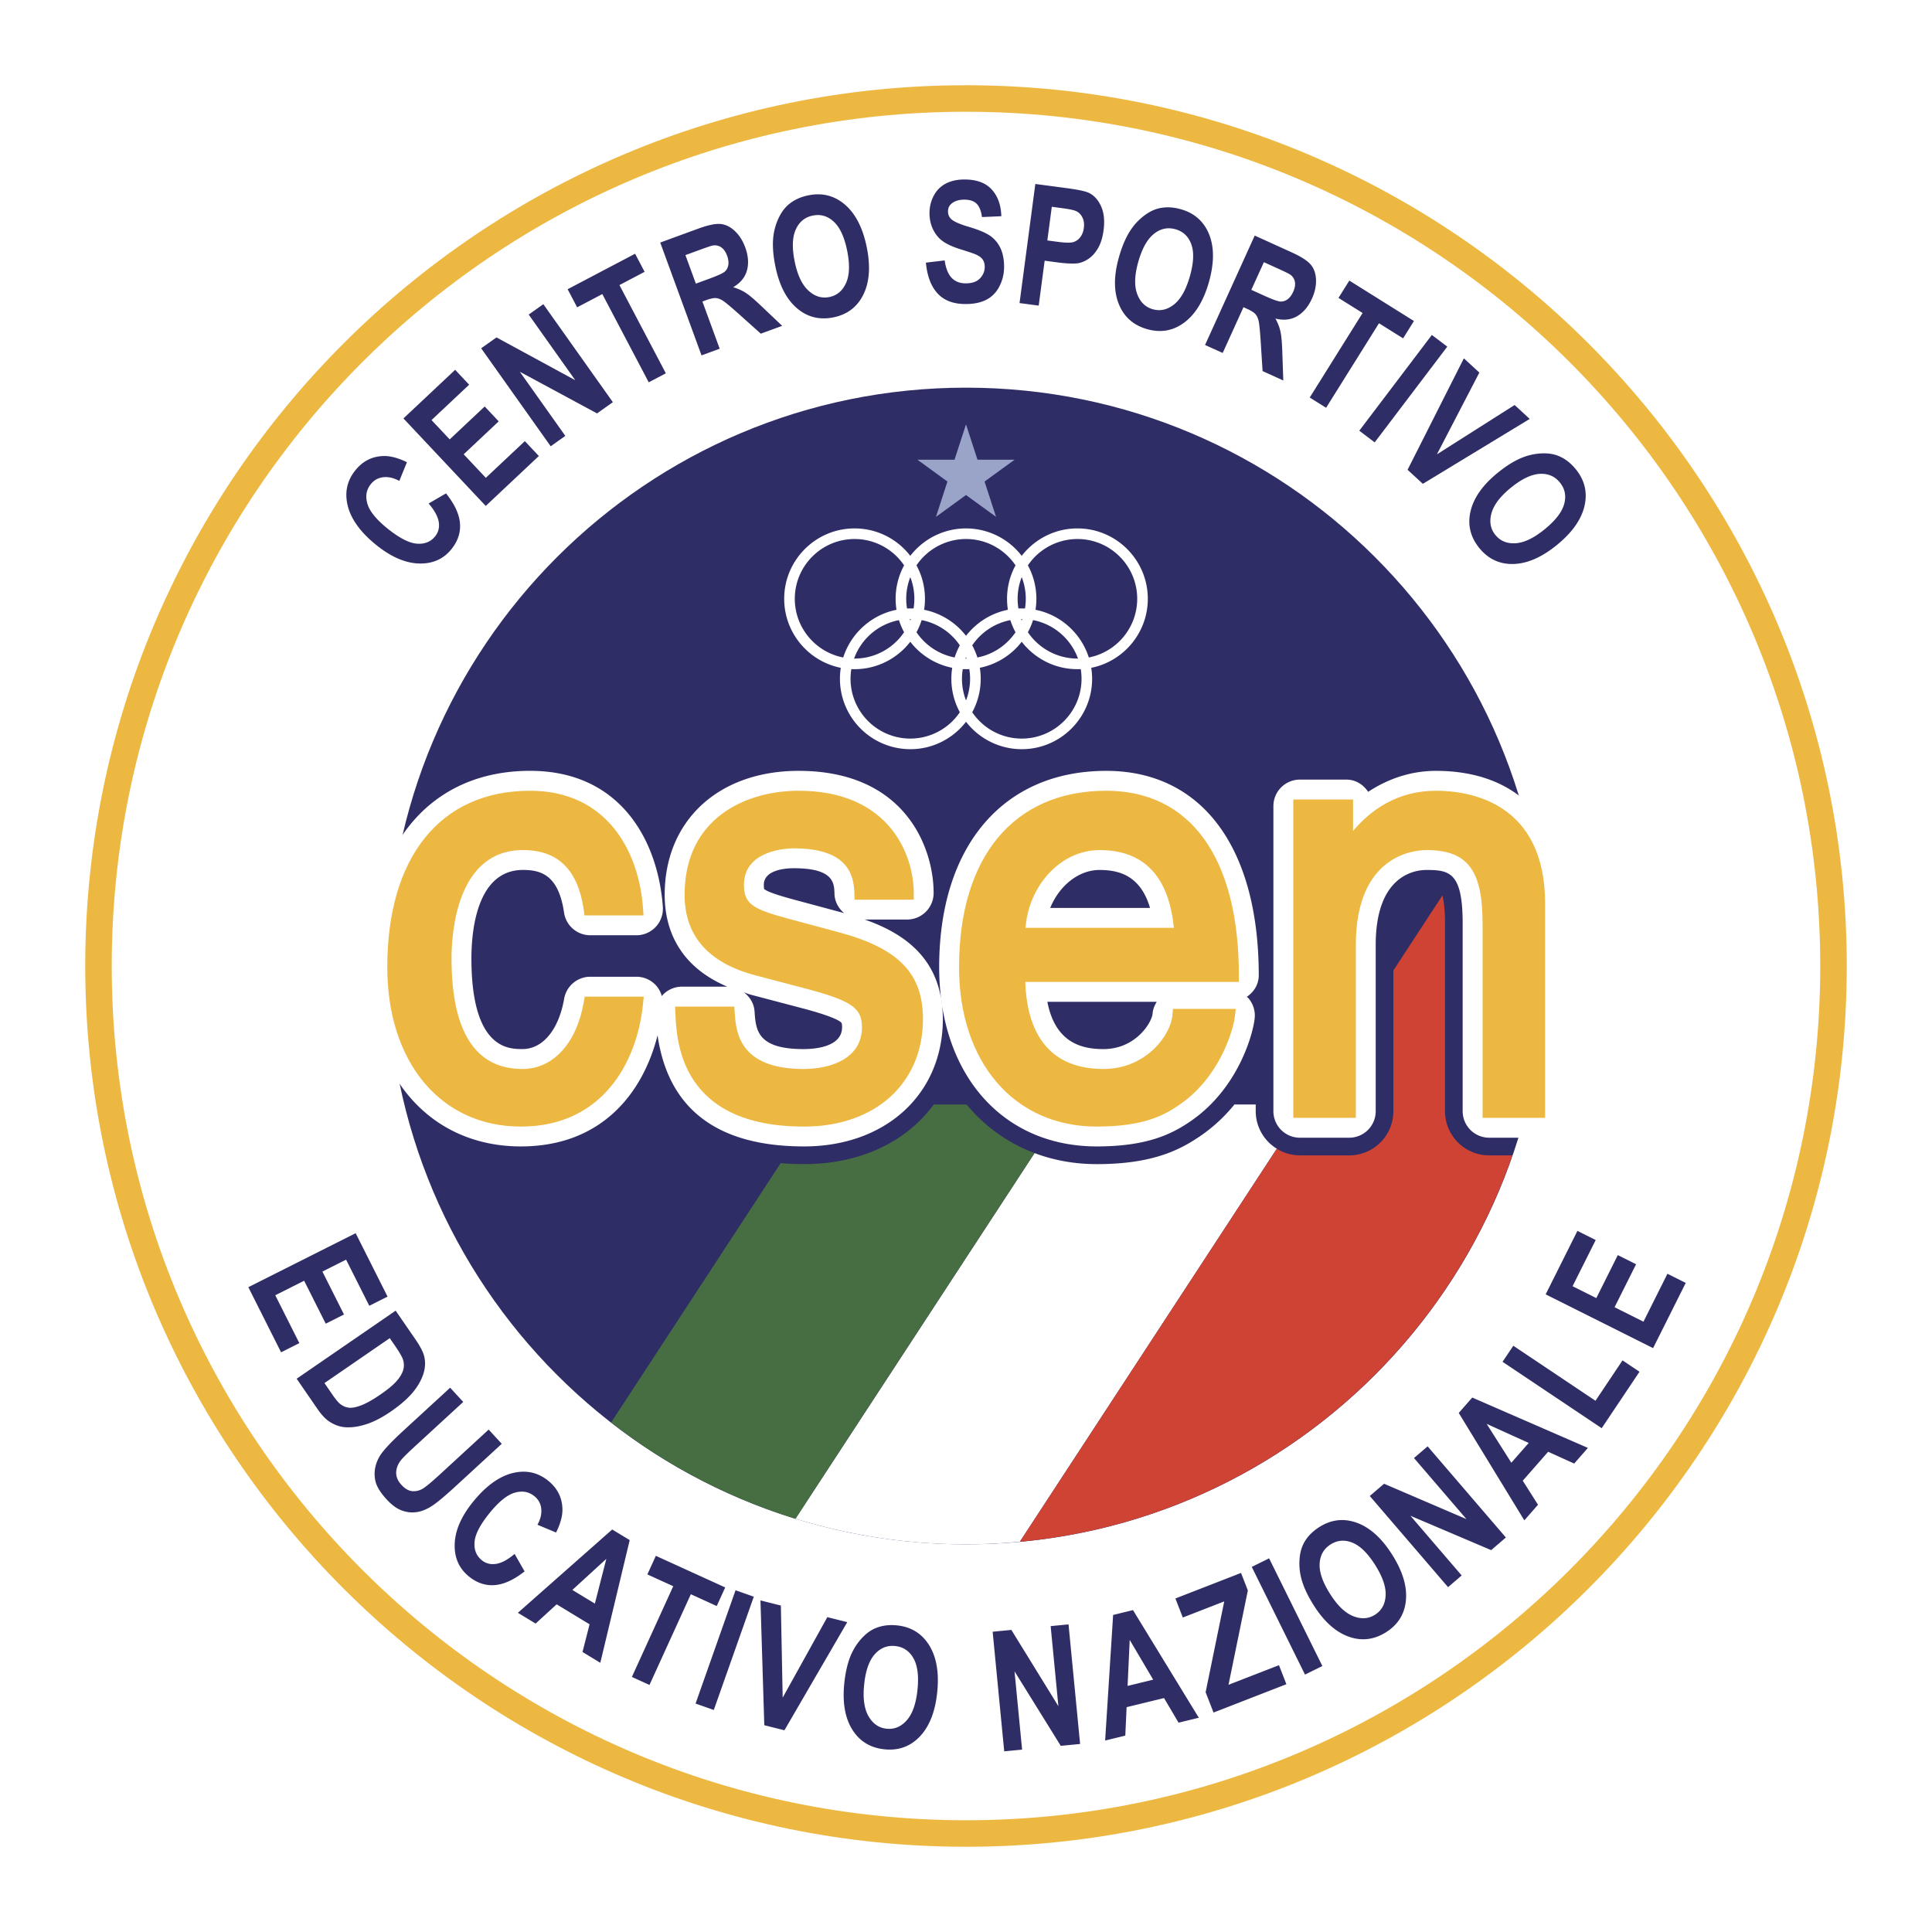 <svg xmlns="http://www.w3.org/2000/svg" width="2500" height="2500" viewBox="0 0 192.756 192.756"><g fill-rule="evenodd" clip-rule="evenodd"><path fill="#fff" d="M0 0h192.756v192.756H0V0z"/><path d="M182.93 96.378c0 47.802-38.75 86.552-86.552 86.552-47.801 0-86.552-38.75-86.552-86.552 0-47.801 38.751-86.551 86.552-86.551 47.802 0 86.552 38.75 86.552 86.551z" fill="#fff"/><path d="M8.504 96.378c0 48.453 39.42 87.874 87.874 87.874 48.454 0 87.874-39.421 87.874-87.874S144.832 8.504 96.378 8.504c-48.454 0-87.874 39.421-87.874 87.874zm2.645 0c0-46.995 38.233-85.229 85.229-85.229 46.995 0 85.229 38.233 85.229 85.229s-38.234 85.229-85.229 85.229c-46.996-.001-85.229-38.233-85.229-85.229z" fill="#ecb842"/><path d="M38.677 96.378c0-31.867 25.833-57.701 57.701-57.701 31.868 0 57.702 25.833 57.702 57.701s-25.834 57.701-57.702 57.701-57.701-25.834-57.701-57.701z" fill="#2f2d66"/><path d="M125.283 110.864v-.671h-2.123a15.982 15.982 0 0 1-3.293 3.07c-2.156 1.497-4.914 2.882-10.447 2.882-2.229 0-4.309-.388-6.205-1.101l-23.853 36.48a57.683 57.683 0 0 0 17.016 2.554c1.812 0 3.603-.095 5.372-.258l25.641-39.214a4.386 4.386 0 0 1-2.108-3.742z" fill="#fff"/><path d="M96.439 110.193h-3.277c-2.709 3.705-7.3 5.952-12.942 5.952-.765 0-1.546-.032-2.332-.098L60.971 141.92a57.519 57.519 0 0 0 18.391 9.604l23.853-36.48a16.078 16.078 0 0 1-6.776-4.851z" fill="#476e42"/><path d="M144.168 110.864V92.125c0-1.448-.133-2.295-.258-2.784l-4.893 7.482v14.041a4.407 4.407 0 0 1-4.408 4.408h-4.916a4.372 4.372 0 0 1-2.303-.665l-25.641 39.214c22.883-2.113 41.877-17.588 49.141-38.549h-2.314a4.407 4.407 0 0 1-4.408-4.408z" fill="#cf4334"/><path fill="#cf4334" d="M127.391 114.607l-25.641 39.214 25.641-39.214z"/><path d="M125.586 97.304c0-12.771-5.688-20.395-15.217-20.395-10.281 0-16.668 7.502-16.668 19.58 0 1.314.098 2.573.282 3.774-.557-4.975-4.06-7.241-7.708-8.521h4.227a2.646 2.646 0 0 0 2.646-2.645c0-4.527-2.837-12.189-13.47-12.189-7.992 0-13.362 4.968-13.362 12.364 0 3.091 1.159 7.004 6.246 9.168h-4.521c-.722 0-1.413.295-1.912.816-.037.039-.064.085-.099.126a2.634 2.634 0 0 0-.575-1.061 2.642 2.642 0 0 0-1.962-.871h-4.601a2.646 2.646 0 0 0-2.606 2.191c-.54 3.1-2.134 5.024-4.159 5.024-1.393 0-5.094 0-5.094-9.052 0-2.652.501-8.819 5.148-8.819 1.803 0 3.548.516 4.094 4.255a2.645 2.645 0 0 0 2.617 2.262h4.601a2.644 2.644 0 0 0 2.638-2.833c-.469-6.562-4.195-13.572-13.246-13.572-10.011 0-16.23 7.502-16.23 19.58 0 10.703 6.152 17.893 15.311 17.893 8.044 0 12.182-5.308 13.639-11.087 1.059 7.353 5.958 11.087 14.615 11.087 8.153 0 13.849-5.228 13.849-12.713 0-.465-.031-.902-.076-1.326 1.341 8.539 7.204 14.039 15.427 14.039 5.047 0 7.521-1.233 9.441-2.567 4.586-3.185 6.115-8.438 6.316-10.193a2.646 2.646 0 0 0-.654-2.062c-.037-.043-.094-.06-.135-.1.706-.472 1.198-1.238 1.198-2.153zm-45.42 7.364c-4.628 0-4.758-1.911-4.884-3.76-.054-.789-.469-1.448-1.055-1.896.212.064.383.148.606.208l5.524 1.456c2.861.779 3.492 1.21 3.611 1.396 0 0 .047.1.047.41 0 1.973-2.692 2.186-3.849 2.186zm3.988-13.585l-4.763-1.28c-.839-.226-2.792-.752-3.162-1.118l.001-.003c0-.033-.023-.16-.023-.398 0-1.542 2.284-1.661 2.983-1.661 3.996 0 4.037 1.474 4.067 2.551.022.787.404 1.461.966 1.931l-.076-.023.007.001zm30.584-.498h-9.959c.893-2.188 2.805-3.788 4.92-3.788 1.926 0 4.086.536 5.039 3.788zm.256 10.54c-.062.854-1.658 3.543-4.904 3.543-2.117 0-4.799-.586-5.594-4.719h10.914c-.217.352-.383.737-.416 1.176zM143.27 76.909c-2.469 0-4.746.765-6.77 2.093-.473-.718-1.246-1.221-2.17-1.221h-4.637a2.646 2.646 0 0 0-2.646 2.646v30.438a2.646 2.646 0 0 0 2.646 2.645h4.916a2.646 2.646 0 0 0 2.646-2.645V94.277c0-6.941 3.875-7.48 5.062-7.48 2.307 0 3.613.248 3.613 5.328v18.739a2.645 2.645 0 0 0 2.645 2.645h4.918a2.645 2.645 0 0 0 2.645-2.645V90.146c.001-8.289-4.81-13.237-12.868-13.237zM89.356 59.742a7.03 7.03 0 0 0 7.022 7.022 7.03 7.03 0 0 0 7.022-7.022 7.03 7.03 0 0 0-7.022-7.022 7.03 7.03 0 0 0-7.022 7.022zm1.058 0a5.97 5.97 0 0 1 5.964-5.964c3.29 0 5.964 2.675 5.964 5.964s-2.674 5.964-5.964 5.964a5.97 5.97 0 0 1-5.964-5.964z" fill="#fff"/><path d="M78.239 59.742c0 3.872 3.15 7.022 7.022 7.022s7.022-3.15 7.022-7.022c0-3.872-3.15-7.022-7.022-7.022s-7.022 3.15-7.022 7.022zm1.058 0c0-3.289 2.676-5.964 5.964-5.964s5.964 2.675 5.964 5.964-2.676 5.964-5.964 5.964-5.964-2.676-5.964-5.964zM100.473 59.742c0 3.872 3.15 7.022 7.023 7.022 3.871 0 7.021-3.15 7.021-7.022 0-3.872-3.15-7.022-7.021-7.022-3.873 0-7.023 3.15-7.023 7.022zm1.056 0a5.973 5.973 0 0 1 5.967-5.964c3.287 0 5.963 2.675 5.963 5.964s-2.676 5.964-5.963 5.964a5.973 5.973 0 0 1-5.967-5.964z" fill="#fff"/><path d="M83.8 67.725a7.03 7.03 0 0 0 7.022 7.022c3.872 0 7.023-3.15 7.023-7.022 0-3.872-3.151-7.022-7.023-7.022-3.871-.001-7.022 3.15-7.022 7.022zm1.058 0a5.97 5.97 0 0 1 5.964-5.964 5.97 5.97 0 0 1 5.964 5.964 5.971 5.971 0 0 1-5.964 5.964 5.972 5.972 0 0 1-5.964-5.964z" fill="#fff"/><path d="M94.917 67.725a7.03 7.03 0 0 0 7.022 7.022c3.871 0 7.021-3.15 7.021-7.022 0-3.872-3.15-7.022-7.021-7.022-3.873-.001-7.022 3.15-7.022 7.022zm1.059 0c0-3.289 2.675-5.964 5.964-5.964s5.965 2.675 5.965 5.964c0 3.288-2.676 5.964-5.965 5.964s-5.964-2.676-5.964-5.964z" fill="#fff"/><path fill="#9aa3c8" d="M96.378 42.341l1.145 3.523h3.704l-2.997 2.178 1.145 3.524-2.997-2.178-2.997 2.178 1.145-3.524-2.998-2.178h3.705l1.145-3.523z"/><path d="M42.765 50.235l1.734-1.008c.849 1.056 1.312 2.046 1.392 2.972.078.926-.207 1.791-.854 2.594-.802.994-1.884 1.469-3.247 1.426-1.362-.043-2.778-.657-4.247-1.842-1.553-1.252-2.5-2.547-2.841-3.884s-.088-2.529.757-3.577c.738-.916 1.675-1.388 2.809-1.417.672-.019 1.45.186 2.332.617l-.76 1.865c-.555-.301-1.086-.424-1.593-.369s-.923.284-1.248.687c-.448.556-.563 1.207-.346 1.955.218.746.883 1.569 1.995 2.466 1.181.952 2.16 1.459 2.938 1.521.777.062 1.387-.181 1.828-.729.326-.404.446-.88.36-1.431-.087-.548-.423-1.164-1.009-1.846zM48.462 50.479l-8.211-8.732 5.16-4.851 1.396 1.485-3.754 3.53 1.813 1.927 3.493-3.284 1.396 1.486-3.493 3.284 2.209 2.348 3.894-3.661 1.397 1.485-5.3 4.983zM54.942 44.525l-6.936-9.776 1.531-1.085 7.857 4.269-4.646-6.548 1.461-1.036 6.936 9.776-1.579 1.12-7.703-4.155 4.54 6.399-1.461 1.036zM64.725 38.144l-4.632-8.804-2.511 1.322-.95-1.805 6.731-3.541.949 1.805-2.512 1.321 4.632 8.804-1.707.898zM69.991 35.456L65.871 24.2l3.805-1.393c.957-.35 1.688-.504 2.196-.461.508.044.987.276 1.436.697s.796.963 1.039 1.628c.309.843.368 1.612.178 2.304-.19.693-.649 1.254-1.376 1.682.492.145.926.344 1.304.595.377.251.94.737 1.688 1.458l1.897 1.8-2.133.781-2.211-1.982c-.787-.703-1.309-1.137-1.564-1.302-.255-.165-.496-.253-.719-.268-.224-.013-.545.056-.963.208l-.369.136 1.724 4.71-1.812.663zm-.566-7.158l1.336-.489c.866-.317 1.391-.56 1.573-.731s.292-.391.333-.66c.04-.269-.002-.572-.125-.909-.138-.377-.33-.653-.576-.826s-.526-.236-.841-.191c-.156.028-.6.176-1.332.444l-1.409.516 1.041 2.846zM77.36 26.575c-.245-1.2-.307-2.235-.186-3.108a5.87 5.87 0 0 1 .548-1.792c.273-.552.606-.988 1-1.309.523-.43 1.168-.723 1.934-.878 1.386-.283 2.604.03 3.656.937 1.051.907 1.772 2.319 2.163 4.236.387 1.901.277 3.473-.33 4.715s-1.602 2.003-2.984 2.285c-1.399.285-2.62-.022-3.664-.923-1.043-.901-1.755-2.288-2.137-4.163zm1.928-.476c.272 1.335.726 2.298 1.361 2.886.636.589 1.334.805 2.097.65.762-.155 1.318-.624 1.667-1.408.35-.783.385-1.859.106-3.227-.275-1.352-.718-2.312-1.33-2.88-.611-.568-1.311-.772-2.099-.611-.788.16-1.355.626-1.7 1.398-.345.771-.379 1.835-.102 3.192zM92.376 26.204l1.874-.221c.113.787.345 1.365.693 1.733.348.369.818.554 1.41.554.627 0 1.098-.164 1.417-.493.316-.328.477-.713.477-1.153 0-.283-.066-.523-.199-.721-.133-.198-.365-.371-.697-.518-.227-.098-.743-.273-1.549-.523-1.038-.322-1.765-.718-2.184-1.188-.588-.66-.882-1.466-.882-2.416 0-.611.138-1.184.415-1.716s.674-.938 1.195-1.217c.521-.278 1.148-.417 1.884-.417 1.201 0 2.107.333 2.715.999.607.666.926 1.554.957 2.666l-1.93.083c-.084-.617-.262-1.06-.533-1.33-.273-.271-.682-.406-1.228-.406-.563 0-1.003.145-1.322.434-.205.186-.307.434-.307.745 0 .284.095.527.288.728.243.257.836.524 1.777.803.94.278 1.637.565 2.088.863s.803.705 1.059 1.22c.254.516.383 1.154.383 1.912 0 .688-.154 1.333-.459 1.933s-.736 1.047-1.295 1.339-1.254.438-2.087.438c-1.212 0-2.144-.352-2.793-1.056s-1.04-1.728-1.167-3.075zM101.719 30.238l1.576-11.883 3.084.409c1.17.155 1.924.316 2.262.481.523.25.928.699 1.217 1.345s.371 1.442.244 2.388c-.096.729-.283 1.329-.561 1.798-.279.47-.602.824-.967 1.064s-.723.384-1.072.431c-.477.052-1.148.021-2.021-.094l-1.256-.167-.594 4.48-1.912-.252zm3.219-9.608l-.445 3.359 1.061.141c.764.101 1.281.106 1.555.017a1.36 1.36 0 0 0 .682-.501c.182-.245.297-.542.342-.892.059-.431.002-.8-.166-1.106a1.299 1.299 0 0 0-.709-.628c-.225-.084-.684-.173-1.383-.265l-.937-.125zM111.637 25.661c.332-1.178.754-2.126 1.262-2.846a5.857 5.857 0 0 1 1.309-1.341c.496-.365.994-.6 1.49-.704.662-.141 1.369-.106 2.121.107 1.359.386 2.299 1.223 2.818 2.511.516 1.289.508 2.874-.023 4.756-.529 1.867-1.35 3.212-2.459 4.037-1.109.825-2.342 1.044-3.699.66-1.373-.39-2.318-1.224-2.83-2.502-.517-1.277-.511-2.838.011-4.678zm1.929.463c-.371 1.311-.41 2.374-.115 3.189.295.814.816 1.328 1.564 1.54s1.457.051 2.127-.485c.67-.536 1.197-1.475 1.576-2.818.377-1.328.424-2.384.141-3.17-.281-.785-.809-1.288-1.582-1.507s-1.492-.065-2.152.461c-.662.527-1.18 1.457-1.559 2.79zM120.229 34.419l4.955-10.916 3.689 1.675c.928.421 1.557.825 1.889 1.211.332.387.51.888.537 1.503.023.616-.109 1.246-.4 1.89-.371.817-.869 1.407-1.49 1.768-.623.36-1.342.438-2.16.234.248.448.42.895.512 1.339.094.444.154 1.186.182 2.224l.092 2.614-2.068-.939-.188-2.964c-.068-1.053-.137-1.729-.203-2.025s-.176-.529-.324-.695c-.15-.167-.428-.342-.834-.526l-.357-.162-2.072 4.566-1.76-.797zm4.615-5.502l1.297.588c.838.381 1.385.575 1.633.581.25.006.482-.073.701-.237.217-.164.398-.409.547-.736.166-.366.223-.696.17-.992a1.134 1.134 0 0 0-.467-.726c-.131-.089-.551-.295-1.262-.617l-1.365-.62-1.254 2.759zM130.672 39.661l5.275-8.433-2.406-1.506 1.082-1.728 6.447 4.034-1.082 1.729-2.406-1.506-5.277 8.433-1.633-1.023zM135.617 42.97l7.24-9.552 1.538 1.166-7.243 9.551-1.535-1.165zM140.434 46.871l5.617-11.12 1.545 1.421-4.237 8.16 7.754-4.924 1.508 1.387-10.662 6.478-1.525-1.402zM149.406 47.188c.947-.774 1.836-1.311 2.666-1.608a5.877 5.877 0 0 1 1.84-.349c.617-.015 1.158.077 1.623.277.625.264 1.184.697 1.678 1.304.895 1.096 1.186 2.32.871 3.673-.316 1.352-1.23 2.647-2.746 3.884-1.504 1.226-2.947 1.859-4.328 1.899s-2.518-.487-3.41-1.58c-.902-1.106-1.197-2.331-.885-3.672.31-1.343 1.209-2.618 2.691-3.828zm1.317 1.486c-1.055.861-1.697 1.71-1.922 2.546-.227.836-.094 1.556.398 2.158.492.603 1.166.877 2.021.822.855-.055 1.826-.523 2.908-1.406 1.068-.872 1.713-1.711 1.932-2.517.219-.805.074-1.519-.434-2.142-.51-.624-1.186-.909-2.027-.856-.845.055-1.802.52-2.876 1.395zM24.776 128.422l10.708-5.386 3.183 6.327-1.823.916-2.315-4.603-2.363 1.188 2.154 4.283-1.821.917-2.155-4.284-2.88 1.449 2.402 4.775-1.822.916-3.268-6.498zM39.475 130.763l2 2.908c.452.655.732 1.199.843 1.63.147.58.116 1.185-.092 1.813-.209.63-.57 1.247-1.082 1.854-.513.605-1.231 1.227-2.157 1.863-.813.559-1.569.96-2.268 1.204-.854.297-1.63.416-2.325.355-.527-.044-1.046-.236-1.558-.575-.381-.256-.773-.678-1.178-1.266l-2.06-2.994 9.877-6.792zm-.587 2.745l-6.516 4.481.82 1.192c.307.446.56.747.758.901.258.204.542.324.852.363s.723-.04 1.237-.235 1.153-.555 1.913-1.077c.761-.522 1.307-.979 1.64-1.367s.547-.757.642-1.108a1.74 1.74 0 0 0-.045-1.057c-.091-.266-.36-.725-.808-1.376l-.493-.717zM44.912 138.452l1.306 1.418-4.788 4.403c-.76.698-1.236 1.169-1.429 1.411-.306.393-.464.805-.474 1.233-.01.43.168.842.531 1.236.369.402.751.61 1.146.624s.762-.098 1.102-.333c.339-.236.858-.676 1.559-1.319l4.889-4.496 1.306 1.42-4.641 4.267c-1.061.976-1.845 1.627-2.354 1.952-.509.326-1.008.525-1.499.596a2.988 2.988 0 0 1-1.479-.164c-.496-.18-.999-.548-1.51-1.104-.617-.67-.986-1.268-1.111-1.794a3.113 3.113 0 0 1 .004-1.52 3.68 3.68 0 0 1 .614-1.298c.421-.558 1.126-1.291 2.114-2.201l4.714-4.331zM51.343 155.036l.995 1.74c-1.062.842-2.057 1.298-2.983 1.37-.927.071-1.789-.221-2.587-.874-.988-.811-1.455-1.896-1.401-3.259.053-1.362.678-2.772 1.874-4.232 1.265-1.544 2.566-2.48 3.906-2.812 1.339-.33 2.53-.068 3.572.785.909.746 1.374 1.686 1.395 2.819.014.673-.198 1.448-.635 2.327l-1.858-.774c.305-.553.432-1.082.38-1.591a1.796 1.796 0 0 0-.676-1.252c-.553-.453-1.203-.573-1.952-.361-.749.212-1.576.871-2.481 1.977-.962 1.174-1.477 2.148-1.544 2.926-.068.776.17 1.388.714 1.834.401.328.877.452 1.428.37s1.167-.413 1.853-.993zM59.893 165.896l-1.776-1.077.706-2.762-3.286-1.993-2.097 1.919-1.77-1.073 9.409-8.312 1.747 1.059-2.933 12.239zm-.542-5.905l1.142-4.463-3.389 3.101 2.247 1.362zM63.043 167.308l4.127-9.051-2.582-1.177.846-1.855 6.92 3.154-.846 1.856-2.583-1.178-4.126 9.051-1.756-.8zM69.397 169.964l3.989-11.304 1.82.643-3.991 11.302-1.818-.641zM76.253 172.126l-.382-12.452 2.036.51.18 9.191 4.456-8.032 1.988.498-6.268 10.788-2.01-.503zM84.235 167.944c.126-1.218.376-2.224.753-3.021a5.85 5.85 0 0 1 1.059-1.547c.426-.445.874-.762 1.346-.949.627-.254 1.33-.341 2.108-.261 1.406.146 2.476.809 3.208 1.988.731 1.18.998 2.743.796 4.688-.198 1.931-.774 3.396-1.725 4.401-.951 1.002-2.128 1.432-3.531 1.287-1.42-.146-2.493-.806-3.22-1.977-.726-1.168-.989-2.705-.794-4.609zm1.982.122c-.14 1.356.005 2.41.436 3.162.431.752 1.033 1.167 1.806 1.247.774.08 1.445-.201 2.012-.845.568-.644.924-1.659 1.067-3.048.142-1.371.006-2.421-.407-3.146-.414-.725-1.02-1.129-1.82-1.211-.8-.083-1.48.193-2.04.825-.561.635-.911 1.638-1.054 3.016zM100.191 174.729l-1.154-11.931 1.867-.182 4.692 7.613-.772-7.991 1.783-.174 1.155 11.932-1.928.187-4.615-7.436.756 7.809-1.784.173zM119.605 171.38l-2.02.491-1.449-2.455-3.734.908-.131 2.839-2.012.49.797-12.529 1.982-.483 6.567 10.739zm-4.552-3.799l-2.342-3.967-.211 4.589 2.553-.622zM121.074 170.861l-.789-2.029 1.858-9.06-4.135 1.608-.738-1.901 6.548-2.546.68 1.746-1.93 9.414 5.036-1.958.738 1.9-7.268 2.826zM130.201 167.075l-5.312-10.744 1.73-.855 5.313 10.745-1.731.854zM131.062 160.147c-.654-1.035-1.078-1.981-1.273-2.841a5.827 5.827 0 0 1-.123-1.87c.059-.613.217-1.139.471-1.578.338-.587.836-1.089 1.496-1.507 1.197-.755 2.447-.895 3.752-.419s2.479 1.54 3.523 3.195c1.035 1.64 1.488 3.148 1.361 4.525s-.787 2.44-1.98 3.193c-1.207.762-2.459.907-3.752.436-1.297-.47-2.453-1.516-3.475-3.134zm1.635-1.127c.729 1.152 1.492 1.892 2.295 2.217s1.533.28 2.191-.135c.656-.415 1.012-1.052 1.061-1.907.049-.857-.299-1.876-1.045-3.057-.736-1.166-1.49-1.907-2.264-2.223-.773-.314-1.5-.257-2.18.173-.68.429-1.045 1.065-1.094 1.909-.05.844.296 1.851 1.036 3.023zM144.473 158.351l-7.809-9.094 1.424-1.223 8.219 3.527-5.233-6.092 1.36-1.167 7.808 9.094-1.467 1.261-8.054-3.426 5.111 5.954-1.359 1.166zM158.426 144.458l-1.369 1.561-2.598-1.177-2.533 2.888 1.521 2.399-1.365 1.556-6.543-10.715 1.348-1.535 11.539 5.023zm-5.906-.496l-4.197-1.903 2.463 3.878 1.734-1.975zM159.803 142.491l-9.893-6.624 1.074-1.602 8.198 5.489 2.697-4.03 1.695 1.134-3.771 5.633zM164.93 134.503l-10.719-5.365 3.168-6.332 1.824.912-2.307 4.608 2.368 1.184 2.144-4.288 1.824.913-2.146 4.287 2.883 1.443 2.392-4.78 1.825.912-3.256 6.506z" fill="#2f2d66"/><path d="M58.242 99.983c-.716 4.113-3.059 6.669-6.114 6.669-4.697 0-7.078-3.713-7.078-11.036 0-2.534.515-10.804 7.132-10.804 3.491 0 5.472 1.947 6.058 5.953l.082.566h5.883l-.051-.709c-.405-5.67-3.579-11.729-11.268-11.729-8.92 0-14.246 6.578-14.246 17.596 0 9.516 5.355 15.909 13.326 15.909 8.075 0 11.59-6.319 12.186-12.234l.074-.728h-5.888l-.096.547zM83.637 92.999l-4.761-1.28c-3.71-.998-4.652-1.465-4.652-3.436 0-3.543 4.459-3.645 4.967-3.645 5.31 0 5.996 2.556 6.051 4.479l.018.643h5.905v-.662c0-3.791-2.419-10.205-11.486-10.205-5.249 0-11.377 2.718-11.377 10.38 0 4.09 2.368 6.792 7.04 8.03l5.521 1.455c4.127 1.124 5.136 1.855 5.136 3.726 0 3.073-3.013 4.169-5.833 4.169-6.481 0-6.739-3.789-6.863-5.61l-.042-.616h-5.91l.031.69c.124 2.791.5 11.282 12.839 11.282 7.097 0 11.864-4.312 11.864-10.729-.001-4.562-2.448-7.073-8.448-8.671zM110.369 78.893c-9.195 0-14.684 6.578-14.684 17.596 0 9.516 5.52 15.909 13.735 15.909 4.727 0 6.768-1.143 8.311-2.214 3.961-2.75 5.314-7.384 5.475-8.79l.086-.736h-6.271l-.047.612c-.143 1.932-2.564 5.382-6.883 5.382-6.143 0-7.662-4.574-7.801-8.687h21.312v-.662c0-11.699-4.823-18.41-13.233-18.41zm-.67 5.919c4.438 0 6.914 2.628 7.416 7.756H102.32c.315-4.262 3.545-7.756 7.379-7.756zM143.27 78.893c-3.883 0-6.537 1.948-8.277 4.014v-3.142h-5.961v31.76h6.24V94.277c0-9.008 5.871-9.465 7.047-9.465 4.08 0 5.598 1.982 5.598 7.312v19.4h6.238V90.146c-.001-10.156-7.614-11.253-10.885-11.253z" fill="#ecb842"/></g></svg>
